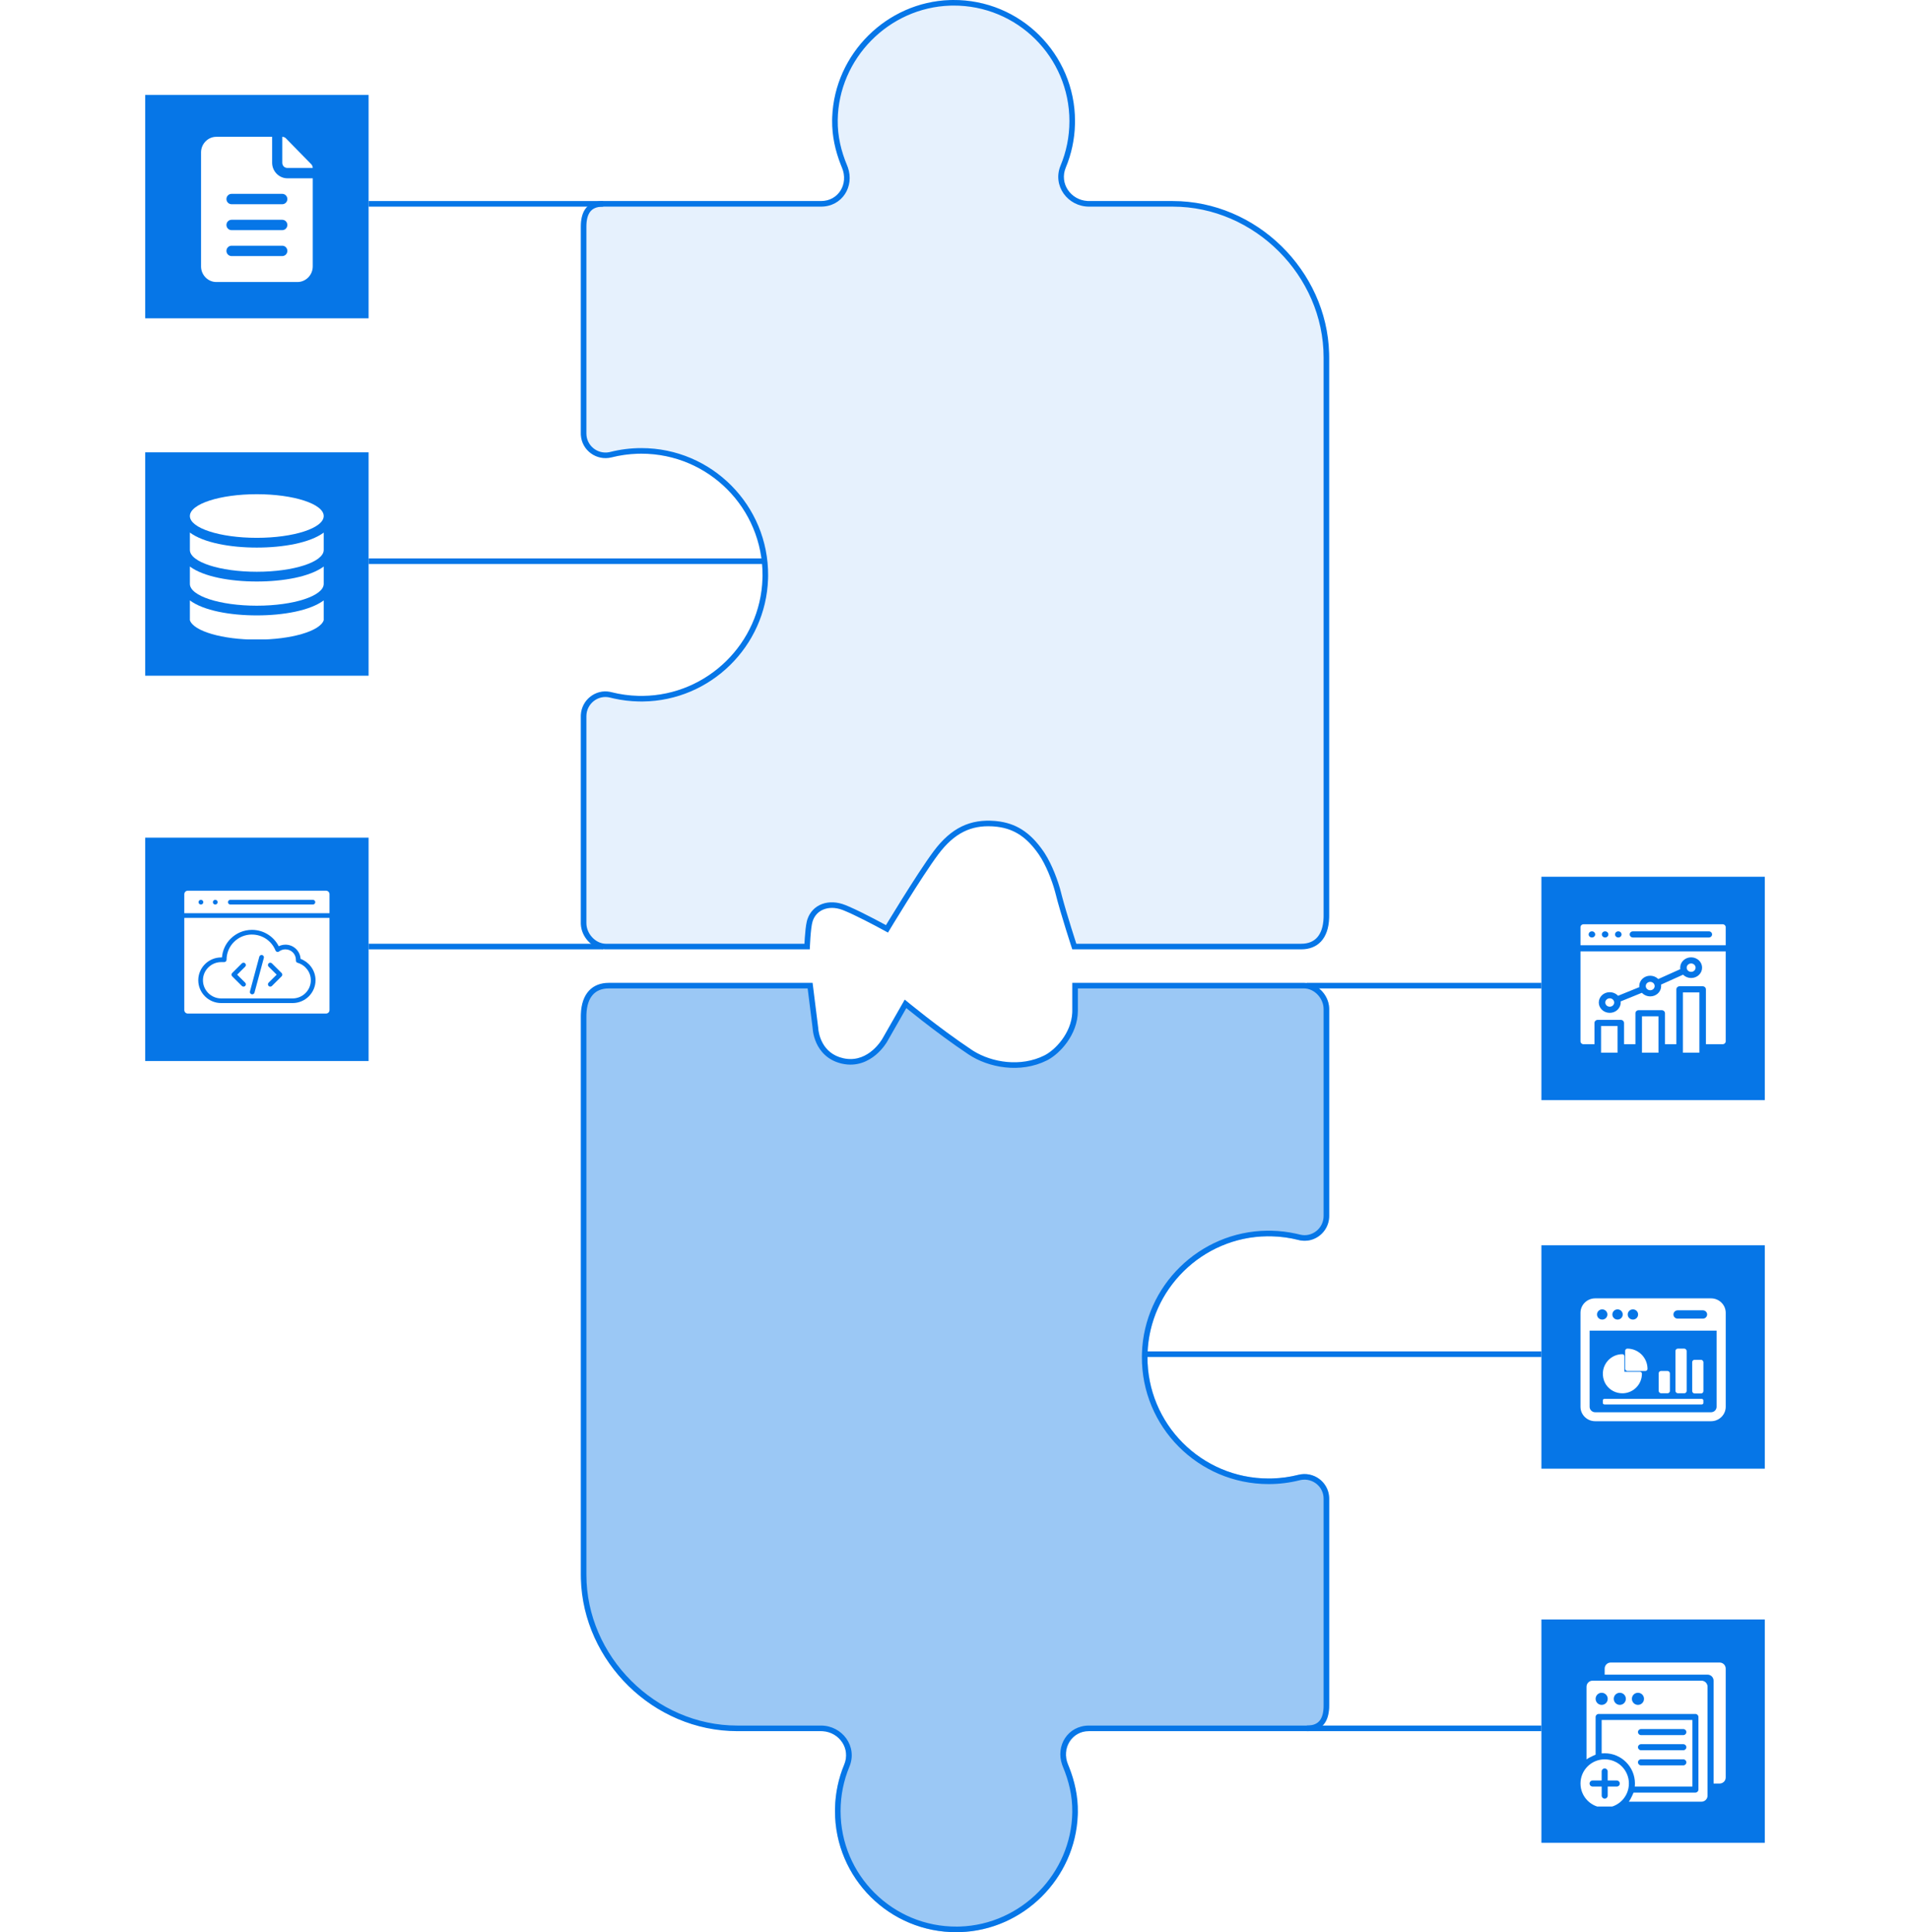 <svg width="342" height="346" viewBox="0 0 342 346" fill="none" xmlns="http://www.w3.org/2000/svg">
<path opacity="0.1" d="M104.001 128.249C104.001 125.382 106.695 123.241 109.474 123.948C111.27 124.405 113.157 124.64 115.101 124.617C126.869 124.483 136.453 114.86 136.539 103.092C136.626 91.039 126.88 81.242 114.847 81.242C113.011 81.242 111.228 81.47 109.525 81.899C106.724 82.605 104.001 80.518 104.001 77.63L104.001 40.56C104.001 38.123 105.977 36.148 108.414 36.148L146.709 36.148C149.858 36.148 151.982 32.942 150.769 30.035C149.66 27.381 149.065 24.458 149.105 21.394C149.262 9.643 158.882 0.087 170.635 0.001C182.689 -0.086 192.488 9.658 192.488 21.689C192.488 24.641 191.9 27.454 190.832 30.018C189.618 32.932 191.713 36.148 194.87 36.148L210.121 36.148C225.293 36.148 237.592 48.444 237.592 63.613L237.592 165.305C237.592 167.741 235.615 169.717 233.179 169.717L192.362 169.717C190.862 162.002 188.07 154.554 185 151.001C180.377 145.652 172.807 146.293 168 152.001L158.5 166.501C158.5 166.501 154 162.501 150 162.501C146 162.501 145 165.001 144.5 166.001C144.003 166.996 144.495 169.687 144.5 169.715L108.414 169.715C105.977 169.715 104.001 167.739 104.001 165.303L104.001 128.249Z" fill="#0676E7"/>
<path d="M104 128.249L104.008 127.982C104.164 125.338 106.615 123.392 109.213 123.89L109.473 123.948C111.045 124.348 112.685 124.578 114.373 124.614L115.1 124.617C126.684 124.485 136.152 115.159 136.527 103.642L136.538 103.091C136.625 91.039 126.879 81.242 114.846 81.242L114.16 81.252C112.566 81.302 111.015 81.523 109.524 81.899C106.81 82.583 104.17 80.645 104.008 77.897L104 77.629L104 40.559L104.012 40.086C104.129 37.836 105.118 36.117 107.725 36.005L108 36.001L147 36.001C150.149 36.001 151.981 32.941 150.768 30.035L150.564 29.536C149.574 27.028 148.962 24.374 149 21.5L149.015 20.951C149.455 9.632 158.762 0.382 170.084 0.011L170.634 0C182.688 -0.087 192.487 9.657 192.487 21.689L192.48 22.241C192.412 24.991 191.832 27.613 190.831 30.017C189.655 32.841 191.707 35.808 194.707 35.991L195 36.001L210 36.001C224.935 36.001 237.598 48.433 237.99 63.291L238 64.001C238 64.199 238 124.86 238 164L237.994 164.369C237.874 168.123 235.906 169.999 233 169.999L192 170C191.984 169.953 189.916 163.665 189 160L188.898 159.613C188.355 157.622 187.261 154.817 186 153L185.581 152.418C183.474 149.607 181.193 148.246 178 148L177.635 147.976C173.889 147.783 170.906 149.126 168 153C165.009 156.989 159.035 166.942 159 167L158.147 166.534C156.559 165.673 153.118 163.848 151 163L150.767 162.912C148.357 162.053 146.166 162.898 145.5 165C145.122 166.195 144.999 169.959 144.998 169.999L108.5 170L108.272 169.993C106.011 169.862 104.125 167.802 104.006 165.53L104 165.302L104 128.249ZM105 165.302C105 167.182 106.567 168.89 108.329 168.995L108.5 169L144.042 168.999C144.059 168.672 144.08 168.285 144.109 167.878C144.176 166.946 144.282 165.774 144.464 165.002L144.547 164.699C144.984 163.317 145.96 162.33 147.229 161.871C148.48 161.418 149.94 161.499 151.371 162.072L151.945 162.31C153.339 162.909 155.081 163.785 156.521 164.537C157.351 164.969 158.09 165.366 158.623 165.655C158.629 165.658 158.635 165.661 158.641 165.664C158.78 165.434 158.944 165.162 159.131 164.855C159.742 163.853 160.587 162.474 161.527 160.97C163.4 157.975 165.671 154.439 167.2 152.4C168.766 150.312 170.403 148.862 172.222 147.986C174.048 147.106 175.981 146.842 178.076 147.003L178.419 147.034C180.119 147.208 181.615 147.692 182.976 148.549C184.418 149.458 185.657 150.753 186.821 152.429L187.088 152.831C188.406 154.896 189.485 157.819 189.97 159.757L190.152 160.465C190.606 162.179 191.245 164.299 191.8 166.083C192.116 167.098 192.404 168 192.612 168.648C192.653 168.775 192.692 168.893 192.727 169L196.045 169C198.577 168.999 202.127 168.998 206.202 168.998L233 168.999C234.268 168.999 235.221 168.584 235.872 167.84C236.497 167.127 236.942 165.997 236.995 164.338L237 164L237 64.001C237 49.383 224.619 37.001 210 37.001L195 37.001C191.195 37.001 188.395 33.266 189.907 29.633L189.907 29.632C190.925 27.189 191.487 24.506 191.487 21.689C191.487 10.212 182.14 0.917 170.641 1L170.117 1.01C159.145 1.37 150.147 10.482 150 21.513C149.962 24.412 150.622 27.091 151.69 29.65L151.816 29.978C153.009 33.38 150.817 37.001 147 37.001L108 37.001C106.743 37.001 106.068 37.405 105.67 37.926C105.234 38.498 105 39.383 105 40.559L105 77.629C105 79.786 106.97 81.377 109.076 80.975L109.28 80.929C111.063 80.48 112.927 80.242 114.846 80.242C127.434 80.242 137.629 90.491 137.538 103.099L137.526 103.674C137.134 115.724 127.232 125.478 115.111 125.617L114.353 125.613C112.84 125.581 111.363 125.4 109.936 125.085L109.227 124.917C107.095 124.375 105 126.018 105 128.249L105 165.302Z" fill="#0676E7"/>
<path opacity="0.4" d="M237.999 217.751C237.999 220.618 235.305 222.759 232.526 222.052C230.73 221.595 228.843 221.36 226.899 221.383C215.131 221.517 205.547 231.14 205.461 242.908C205.374 254.961 215.12 264.758 227.153 264.758C228.989 264.758 230.772 264.53 232.475 264.101C235.276 263.395 237.999 265.482 237.999 268.37L237.999 305.44C237.999 307.877 236.023 309.853 233.586 309.853L195.291 309.853C192.142 309.853 190.018 313.058 191.231 315.965C192.34 318.619 192.935 321.542 192.895 324.606C192.738 336.357 183.118 345.913 171.365 345.999C159.311 346.086 149.512 336.342 149.512 324.311C149.512 321.359 150.1 318.546 151.168 315.982C152.382 313.068 150.287 309.853 147.13 309.853L131.879 309.853C116.707 309.852 104.408 297.556 104.408 282.387L104.408 180.695C104.408 178.259 106.385 176.283 108.821 176.283L145 176.5C145.5 184 146.5 188.5 150 190C151.453 190.623 154.777 190.137 157 188C160 184.5 162 180 162 180L171.5 187C171.5 187 178 191 182 191C183.808 191 189.001 189.248 191 186C193.422 182.064 192.5 176.5 192.5 176.5L197.5 176.285L233.586 176.285C236.023 176.285 237.999 178.261 237.999 180.697L237.999 217.751Z" fill="#0676E7"/>
<path d="M238 217.751L237.992 218.018C237.836 220.662 235.385 222.608 232.787 222.11L232.527 222.052C230.955 221.652 229.315 221.422 227.627 221.386L226.9 221.383C215.316 221.515 205.848 230.841 205.473 242.358L205.462 242.909C205.375 254.961 215.121 264.758 227.154 264.758L227.84 264.748C229.434 264.698 230.985 264.477 232.476 264.101C235.19 263.417 237.83 265.355 237.992 268.103L238 268.371L238 305.441L237.988 305.914C237.871 308.164 236.882 309.883 234.275 309.995L234 310L195 310C191.851 310 190.019 313.059 191.232 315.965L191.436 316.464C192.426 318.972 193.038 321.626 193 324.5L192.985 325.049C192.545 336.368 183.238 345.618 171.916 345.989L171.366 346C159.312 346.087 149.513 336.343 149.513 324.311L149.52 323.759C149.588 321.009 150.168 318.386 151.169 315.983C152.345 313.159 150.293 310.192 147.293 310.009L147 310L132 310C117.065 309.999 104.402 297.567 104.01 282.709L104 282C104 281.801 104 221.14 104 182L104.006 181.631C104.126 177.877 106.094 176.001 109 176.001L145.5 176L146.5 184L146.514 184.197C146.594 185.076 147.156 188.646 151 189.5L151.416 189.579C155.634 190.221 157.979 186.039 158 186L162 179C162.032 179.027 168.016 184.011 174 188L174.313 188.203C177.618 190.251 182.757 191.122 187 189C188.937 188.032 191.813 185.037 191.991 181.359L192 181L192 176L233.5 176L233.728 176.007C235.989 176.138 237.875 178.198 237.994 180.47L238 180.698L238 217.751ZM237 180.698C237 178.758 235.33 177 233.5 177L193 177L193 181C193 183.183 192.149 185.133 191.063 186.649C190.05 188.062 188.783 189.167 187.668 189.78L187.447 189.895C182.685 192.276 176.968 191.182 173.445 188.833C170.417 186.815 167.395 184.548 165.136 182.791C164.005 181.911 163.063 181.156 162.402 180.622C162.361 180.588 162.32 180.556 162.281 180.524L158.868 186.498L158.867 186.498C158.865 186.501 158.863 186.506 158.86 186.511C158.853 186.524 158.843 186.541 158.831 186.561C158.807 186.602 158.772 186.66 158.728 186.73C158.638 186.87 158.508 187.063 158.339 187.289C158.002 187.738 157.498 188.33 156.832 188.891C155.495 190.017 153.435 191.066 150.783 190.477L150.546 190.42C148.129 189.804 146.847 188.222 146.194 186.802C145.863 186.08 145.69 185.399 145.601 184.899C145.556 184.648 145.531 184.439 145.518 184.289C145.511 184.214 145.506 184.152 145.504 184.108C145.503 184.1 145.502 184.092 145.502 184.084L144.617 177.001C144.046 177.002 143.211 177.001 142.158 177.001C140.048 177.002 137.06 177.002 133.548 177.002L109 177.001C107.732 177.001 106.779 177.416 106.128 178.16C105.503 178.873 105.058 180.003 105.005 181.662L105 182L105 282C105 296.616 117.381 308.999 132 309L147 309C150.805 309 153.605 312.734 152.093 316.367L152.093 316.368C151.075 318.811 150.513 321.494 150.513 324.311C150.513 335.788 159.86 345.083 171.359 345L171.883 344.99C182.855 344.63 191.853 335.518 192 324.487C192.038 321.588 191.378 318.909 190.31 316.35L190.184 316.022C188.991 312.62 191.183 309 195 309L234 309C235.257 309 235.932 308.595 236.33 308.074C236.766 307.502 237 306.617 237 305.441L237 268.371C237 266.214 235.03 264.623 232.924 265.025L232.72 265.071C230.937 265.521 229.073 265.758 227.154 265.758C214.566 265.758 204.371 255.509 204.462 242.901L204.474 242.326C204.866 230.276 214.768 220.522 226.889 220.383L227.647 220.387C229.16 220.419 230.637 220.6 232.064 220.915L232.773 221.083C234.905 221.625 237 219.982 237 217.751L237 180.698Z" fill="#0676E7"/>
<g filter="url(#filter0_d_2014_8827)">
<path d="M190.333 175.911C189.27 171.584 186.082 158.45 186.082 158.296C184.867 153.815 182.135 150.724 178.491 150.106H178.339C174.696 149.488 170.901 151.651 168.472 155.669L160.578 168.185L152.835 180.855L151.773 170.812C153.898 172.202 156.782 174.057 156.934 174.211L159.515 169.885C159.515 169.885 154.505 166.64 152.987 165.558C151.621 164.631 149.951 164.631 148.584 165.404C147.218 166.176 146.459 167.721 146.611 169.421L148.129 184.255C148.281 186.109 149.495 187.5 151.165 187.809H151.469C153.139 188.118 154.657 187.345 155.568 185.955L172.419 158.141C173.785 155.823 175.607 154.742 177.277 154.896C178.947 155.205 180.313 156.751 180.92 159.377C181.072 159.995 184.108 172.821 185.171 176.993C185.778 179.31 184.564 181.165 183.349 182.092C181.831 183.173 179.858 183.173 178.188 182.092L165.587 173.902L163.007 178.229L175.455 186.264C178.795 188.581 182.894 188.581 186.234 186.264C189.725 183.946 191.243 179.928 190.333 175.911Z" fill="white"/>
</g>
<g filter="url(#filter1_d_2014_8827)">
<rect width="40" height="40" transform="translate(26 17)" fill="#0676E7"/>
<g clip-path="url(#clip0_2014_8827)" filter="url(#filter2_i_2014_8827)">
<path d="M38.727 24C37.236 24 36 25.263 36 26.786V47.214C36 48.737 37.236 50 38.727 50H53.273C54.764 50 56 48.737 56 47.214V31.429H51.455C49.964 31.429 48.727 30.166 48.727 28.643V24H38.727ZM50.545 24V28.643C50.545 29.172 50.936 29.571 51.455 29.571H56C56 29.321 55.9 29.089 55.736 28.912L51.191 24.269C51.018 24.093 50.791 24 50.545 24ZM41.455 34.214H50.545C51.045 34.214 51.455 34.632 51.455 35.143C51.455 35.654 51.045 36.071 50.545 36.071H41.455C40.955 36.071 40.545 35.654 40.545 35.143C40.545 34.632 40.955 34.214 41.455 34.214ZM41.455 38.857H50.545C51.045 38.857 51.455 39.275 51.455 39.786C51.455 40.296 51.045 40.714 50.545 40.714H41.455C40.955 40.714 40.545 40.296 40.545 39.786C40.545 39.275 40.955 38.857 41.455 38.857ZM41.455 43.5H50.545C51.045 43.5 51.455 43.918 51.455 44.429C51.455 44.939 51.045 45.357 50.545 45.357H41.455C40.955 45.357 40.545 44.939 40.545 44.429C40.545 43.918 40.955 43.5 41.455 43.5Z" fill="white"/>
</g>
</g>
<line x1="66" y1="36.501" x2="108" y2="36.501" stroke="#0676E7"/>
<line x1="234" y1="176.5" x2="276" y2="176.5" stroke="#0676E7"/>
<g filter="url(#filter3_d_2014_8827)">
<rect width="40" height="40" transform="translate(276 157)" fill="#0676E7"/>
<g clip-path="url(#clip1_2014_8827)" filter="url(#filter4_i_2014_8827)">
<path fill-rule="evenodd" clip-rule="evenodd" d="M283 168.754H309V165.502C309 165.366 308.94 165.241 308.843 165.149C308.745 165.057 308.613 165 308.468 165H283.532C283.387 165 283.255 165.057 283.157 165.146C283.063 165.238 283 165.363 283 165.499V168.754ZM292.394 167.367C292.073 167.367 291.808 167.121 291.808 166.815C291.808 166.509 292.07 166.262 292.394 166.262H305.978C306.299 166.262 306.563 166.509 306.563 166.815C306.563 167.121 306.302 167.367 305.978 167.367H292.394ZM285.046 167.367C284.725 167.367 284.461 167.121 284.461 166.815C284.461 166.509 284.722 166.262 285.046 166.262C285.367 166.262 285.632 166.509 285.632 166.815C285.632 167.121 285.371 167.367 285.046 167.367ZM287.407 167.367C287.086 167.367 286.822 167.121 286.822 166.815C286.822 166.509 287.083 166.262 287.407 166.262C287.728 166.262 287.993 166.509 287.993 166.815C287.993 167.121 287.732 167.367 287.407 167.367ZM289.768 167.367C289.447 167.367 289.183 167.121 289.183 166.815C289.183 166.509 289.444 166.262 289.768 166.262C290.089 166.262 290.354 166.509 290.354 166.815C290.354 167.121 290.093 167.367 289.768 167.367ZM289.636 183.22H286.683V187.998H289.636V183.22ZM296.962 181.486H294.009V188H296.962V181.486ZM304.287 177.201H301.334V187.998H304.287V177.201ZM300.752 176.1C300.431 176.1 300.166 176.346 300.166 176.652V186.477H298.127V180.934C298.127 180.631 297.865 180.381 297.541 180.381H293.42C293.099 180.381 292.835 180.628 292.835 180.934V186.477H290.795V182.671C290.795 182.368 290.533 182.118 290.209 182.118H286.088C285.767 182.118 285.503 182.365 285.503 182.671V186.477H283.529C283.384 186.477 283.252 186.421 283.154 186.329C283.057 186.237 283 186.115 283 185.975V169.855H309V185.975C309 186.112 308.94 186.237 308.843 186.329C308.745 186.418 308.613 186.477 308.468 186.477H305.455V176.652C305.455 176.349 305.194 176.1 304.87 176.1H300.749H300.752ZM288.799 178.478C288.654 178.341 288.456 178.258 288.235 178.258C288.015 178.258 287.817 178.341 287.672 178.478C287.527 178.615 287.439 178.802 287.439 179.01C287.439 179.217 287.527 179.404 287.672 179.541C287.817 179.678 288.015 179.761 288.235 179.761C288.456 179.761 288.654 179.678 288.799 179.541C288.944 179.404 289.032 179.217 289.032 179.01C289.032 178.802 288.944 178.615 288.799 178.478ZM303.374 172.237C303.23 172.1 303.031 172.017 302.811 172.017C302.591 172.017 302.392 172.1 302.247 172.237C302.103 172.373 302.014 172.56 302.014 172.768C302.014 172.976 302.103 173.163 302.247 173.3C302.392 173.436 302.591 173.519 302.811 173.519C303.031 173.519 303.23 173.436 303.374 173.3C303.519 173.163 303.607 172.976 303.607 172.768C303.607 172.56 303.519 172.373 303.374 172.237ZM296.049 175.533C295.904 175.396 295.706 175.313 295.485 175.313C295.265 175.313 295.067 175.396 294.922 175.533C294.777 175.669 294.689 175.856 294.689 176.064C294.689 176.272 294.777 176.459 294.922 176.596C295.067 176.732 295.265 176.815 295.485 176.815C295.706 176.815 295.904 176.732 296.049 176.596C296.194 176.459 296.282 176.272 296.282 176.064C296.282 175.856 296.194 175.669 296.049 175.533ZM289.724 177.804L293.533 176.257C293.527 176.195 293.521 176.129 293.521 176.064C293.521 175.553 293.741 175.09 294.094 174.755C294.45 174.419 294.941 174.214 295.482 174.214C296.024 174.214 296.515 174.422 296.87 174.755C296.889 174.772 296.905 174.787 296.924 174.808L300.869 173.035C300.856 172.949 300.85 172.86 300.85 172.771C300.85 172.26 301.07 171.797 301.423 171.462C301.778 171.126 302.269 170.921 302.811 170.921C303.352 170.921 303.843 171.129 304.199 171.462C304.555 171.797 304.772 172.26 304.772 172.771C304.772 173.282 304.552 173.745 304.199 174.081C303.843 174.416 303.352 174.621 302.811 174.621C302.269 174.621 301.778 174.413 301.423 174.081C301.404 174.063 301.388 174.048 301.369 174.027L297.425 175.8C297.437 175.886 297.443 175.975 297.443 176.064C297.443 176.575 297.223 177.038 296.87 177.373C296.515 177.709 296.024 177.914 295.482 177.914C294.941 177.914 294.45 177.706 294.094 177.373C294.059 177.341 294.025 177.305 293.993 177.27L290.184 178.817C290.19 178.879 290.197 178.944 290.197 179.01C290.197 179.52 289.976 179.983 289.624 180.319C289.268 180.655 288.777 180.859 288.235 180.859C287.694 180.859 287.203 180.652 286.847 180.319C286.491 179.983 286.274 179.52 286.274 179.01C286.274 178.499 286.494 178.036 286.847 177.7C287.203 177.365 287.694 177.16 288.235 177.16C288.777 177.16 289.268 177.368 289.624 177.7C289.658 177.733 289.693 177.768 289.724 177.804Z" fill="white"/>
</g>
</g>
<g filter="url(#filter5_d_2014_8827)">
<rect width="40" height="40" transform="translate(26 150)" fill="#0676E7"/>
<g clip-path="url(#clip2_2014_8827)" filter="url(#filter6_i_2014_8827)">
<path fill-rule="evenodd" clip-rule="evenodd" d="M43.902 175.468C44.064 175.63 44.064 175.896 43.902 176.058C43.739 176.22 43.472 176.22 43.309 176.058L41.573 174.329C41.41 174.168 41.41 173.902 41.573 173.74L43.309 172.012C43.472 171.85 43.739 171.85 43.902 172.012C44.064 172.173 44.064 172.439 43.902 172.601L42.461 174.035L43.902 175.468ZM48.691 176.058C48.528 176.22 48.261 176.22 48.098 176.058C47.936 175.896 47.936 175.63 48.098 175.468L49.539 174.035L48.098 172.601C47.936 172.439 47.936 172.173 48.098 172.012C48.261 171.85 48.528 171.85 48.691 172.012L50.427 173.74C50.59 173.902 50.59 174.168 50.427 174.329L48.691 176.058ZM46.431 170.818C46.492 170.595 46.722 170.462 46.945 170.523C47.169 170.584 47.303 170.812 47.242 171.035L45.569 177.251C45.508 177.474 45.278 177.607 45.055 177.546C44.831 177.486 44.697 177.257 44.758 177.035L46.431 170.818ZM35.968 161.474C35.736 161.474 35.547 161.286 35.547 161.055C35.547 160.824 35.736 160.636 35.968 160.636H35.983C36.215 160.636 36.404 160.824 36.404 161.055C36.404 161.286 36.215 161.474 35.983 161.474H35.968ZM38.538 161.474C38.306 161.474 38.117 161.286 38.117 161.055C38.117 160.824 38.306 160.636 38.538 160.636H38.553C38.785 160.636 38.974 160.824 38.974 161.055C38.974 161.286 38.785 161.474 38.553 161.474H38.538ZM41.236 161.474C41.004 161.474 40.815 161.286 40.815 161.055C40.815 160.824 41.004 160.636 41.236 160.636H56.032C56.264 160.636 56.453 160.824 56.453 161.055C56.453 161.286 56.264 161.474 56.032 161.474H41.236ZM59 163.867H33V180.379C33 180.549 33.07 180.702 33.183 180.818C33.296 180.934 33.453 181 33.624 181H58.376C58.547 181 58.701 180.931 58.817 180.818C58.933 180.705 59 180.549 59 180.379V163.867ZM33 163.032H59V159.621C59 159.451 58.93 159.298 58.817 159.182C58.704 159.069 58.547 159 58.376 159H33.624C33.453 159 33.299 159.069 33.183 159.182C33.07 159.295 33 159.451 33 159.621V163.035V163.032ZM41.306 167.581C40.426 168.457 39.848 169.636 39.746 170.948H39.607C38.477 170.948 37.449 171.408 36.706 172.147C35.962 172.887 35.5 173.91 35.5 175.035C35.5 176.159 35.962 177.182 36.706 177.922C37.449 178.662 38.477 179.121 39.607 179.121H52.39C53.52 179.121 54.548 178.662 55.291 177.922C56.035 177.182 56.497 176.159 56.497 175.035C56.497 174.116 56.189 173.266 55.669 172.581C55.202 171.962 54.56 171.483 53.822 171.205C53.781 170.523 53.488 169.908 53.032 169.454C52.541 168.965 51.862 168.662 51.113 168.662C50.811 168.662 50.52 168.711 50.247 168.803C50.131 168.844 50.018 168.89 49.91 168.942C49.495 168.133 48.882 167.439 48.13 166.934C47.268 166.35 46.231 166.012 45.116 166.012C43.632 166.012 42.287 166.61 41.314 167.581H41.311H41.306ZM45.11 166.847C43.855 166.847 42.723 167.353 41.898 168.171C41.076 168.988 40.568 170.116 40.568 171.367C40.568 171.598 40.379 171.786 40.147 171.786H39.607C38.709 171.786 37.89 172.153 37.298 172.74C36.706 173.327 36.34 174.142 36.34 175.038C36.34 175.934 36.709 176.746 37.298 177.335C37.89 177.925 38.706 178.289 39.607 178.289H52.39C53.288 178.289 54.107 177.922 54.699 177.335C55.291 176.749 55.657 175.934 55.657 175.038C55.657 174.306 55.413 173.63 54.998 173.087C54.574 172.529 53.976 172.11 53.285 171.91C53.084 171.853 52.96 171.662 52.983 171.462V171.428C52.983 171.428 52.983 171.419 52.983 171.37C52.983 170.853 52.774 170.387 52.434 170.049C52.094 169.711 51.624 169.503 51.107 169.503C50.895 169.503 50.691 169.538 50.506 169.598C50.308 169.665 50.128 169.76 49.968 169.882C49.785 170.02 49.521 169.986 49.382 169.801C49.358 169.769 49.341 169.737 49.327 169.702C48.99 168.855 48.4 168.133 47.651 167.627C46.925 167.136 46.048 166.853 45.104 166.853L45.11 166.847Z" fill="white"/>
</g>
</g>
<line x1="66" y1="169.5" x2="108" y2="169.5" stroke="#0676E7"/>
<line x1="234" y1="309.5" x2="276" y2="309.5" stroke="#0676E7"/>
<g filter="url(#filter7_d_2014_8827)">
<rect width="40" height="40" transform="translate(276 290)" fill="#0676E7"/>
<g clip-path="url(#clip3_2014_8827)" filter="url(#filter8_i_2014_8827)">
<path d="M307.912 297.212H288.415C287.818 297.212 287.33 297.696 287.33 298.297V299.382H305.747C306.344 299.382 306.831 299.865 306.831 300.466V318.882H307.916C308.513 318.882 309 318.398 309 317.797V298.297C309 297.696 308.513 297.212 307.912 297.212Z" fill="white"/>
<path d="M292.72 319.422H303.037V307.502H286.79V313.487C286.745 313.495 287.103 313.462 287.334 313.462C290.32 313.462 292.749 315.892 292.749 318.877C292.749 319.101 292.716 319.458 292.72 319.422ZM293.833 309.127H301.417C301.717 309.127 301.957 309.371 301.957 309.668C301.957 309.964 301.713 310.208 301.417 310.208H293.833C293.533 310.208 293.293 309.964 293.293 309.668C293.289 309.371 293.533 309.127 293.833 309.127ZM293.833 311.837H301.417C301.717 311.837 301.957 312.081 301.957 312.377C301.957 312.674 301.713 312.918 301.417 312.918H293.833C293.533 312.918 293.293 312.674 293.293 312.377C293.289 312.081 293.533 311.837 293.833 311.837ZM293.833 314.547H301.417C301.717 314.547 301.957 314.791 301.957 315.087C301.957 315.384 301.713 315.627 301.417 315.627H293.833C293.533 315.627 293.293 315.384 293.293 315.087C293.289 314.787 293.533 314.547 293.833 314.547Z" fill="white"/>
<path d="M287.334 314.547C284.942 314.547 283 316.485 283 318.878C283 321.271 284.942 323.213 287.334 323.213C289.726 323.213 291.668 321.271 291.668 318.878C291.668 316.485 289.726 314.547 287.334 314.547ZM289.499 319.422H287.874V321.047C287.874 321.344 287.631 321.588 287.334 321.588C287.037 321.588 286.794 321.344 286.794 321.047V319.422H285.169C284.868 319.422 284.625 319.179 284.625 318.878C284.625 318.577 284.868 318.338 285.165 318.338H286.79V316.713C286.79 316.412 287.033 316.172 287.33 316.172C287.626 316.172 287.87 316.416 287.87 316.713V318.338H289.495C289.796 318.338 290.035 318.581 290.035 318.878C290.039 319.179 289.8 319.422 289.499 319.422Z" fill="white"/>
<path d="M304.662 300.462H285.165C284.568 300.462 284.08 300.946 284.08 301.547V314.559C284.612 314.157 285.758 313.698 285.705 313.714V306.962C285.705 306.666 285.949 306.422 286.245 306.422H303.577C303.874 306.422 304.117 306.666 304.117 306.962V319.962C304.117 320.259 303.874 320.503 303.577 320.503H292.5C292.517 320.454 292.054 321.604 291.655 322.128H304.666C305.263 322.128 305.75 321.644 305.75 321.043V301.543C305.75 300.946 305.263 300.462 304.662 300.462ZM286.789 304.797C286.192 304.797 285.705 304.314 285.705 303.712C285.705 303.111 286.188 302.628 286.789 302.628C287.39 302.628 287.874 303.111 287.874 303.712C287.874 304.314 287.39 304.797 286.789 304.797ZM290.039 304.797C289.442 304.797 288.954 304.314 288.954 303.712C288.954 303.111 289.438 302.628 290.039 302.628C290.64 302.628 291.123 303.111 291.123 303.712C291.123 304.314 290.64 304.797 290.039 304.797ZM293.288 304.797C292.691 304.797 292.204 304.314 292.204 303.712C292.204 303.111 292.687 302.628 293.288 302.628C293.889 302.628 294.373 303.111 294.373 303.712C294.373 304.314 293.889 304.797 293.288 304.797Z" fill="white"/>
</g>
</g>
<g filter="url(#filter9_d_2014_8827)">
<rect width="40" height="40" transform="translate(26 81.001)" fill="#0676E7"/>
<g clip-path="url(#clip4_2014_8827)" filter="url(#filter10_i_2014_8827)">
<path d="M34 104.058C34 106.21 39.375 107.964 45.981 107.964C52.589 107.964 57.955 106.21 57.963 104.066C57.963 103.91 57.963 100.95 57.963 100.95C55.498 102.782 50.731 103.632 45.981 103.632C41.232 103.632 36.456 102.782 34 100.95C34 100.95 34 103.919 34 104.066V104.058Z" fill="white"/>
<path d="M57.963 107.018C55.498 108.849 50.731 109.7 45.981 109.7C41.232 109.7 36.456 108.849 34 107.018V110.568C34.659 112.521 39.82 114.04 45.981 114.04C52.143 114.04 57.304 112.521 57.963 110.568V107.018Z" fill="white"/>
<path d="M34 97.982C34 100.134 39.375 101.888 45.981 101.888C52.589 101.888 57.955 100.134 57.963 97.99C57.963 97.834 57.963 94.874 57.963 94.874C55.498 96.706 50.731 97.556 45.981 97.556C41.232 97.556 36.465 96.697 34 94.865C34 94.865 34 97.834 34 97.982Z" fill="white"/>
<path d="M45.981 95.811C52.599 95.811 57.963 94.063 57.963 91.906C57.963 89.748 52.599 87.999 45.981 87.999C39.364 87.999 34 89.748 34 91.906C34 94.063 39.364 95.811 45.981 95.811Z" fill="white"/>
</g>
</g>
<line x1="66" y1="100.5" x2="137" y2="100.5" stroke="#0676E7"/>
<line x1="205" y1="242.5" x2="276" y2="242.5" stroke="#0676E7"/>
<g filter="url(#filter11_d_2014_8827)">
<rect width="40" height="40" transform="translate(276 223)" fill="#0676E7"/>
<g clip-path="url(#clip5_2014_8827)" filter="url(#filter12_i_2014_8827)">
<path d="M306.37 232H285.63C284.18 232 283 233.159 283 234.584V251.417C283 252.842 284.18 254 285.63 254H306.373C307.823 254 309.003 252.842 309.003 251.417V234.584C309.003 233.159 307.826 232 306.375 232H306.37ZM300.395 234.143H304.919C305.335 234.143 305.675 234.474 305.675 234.886C305.675 235.297 305.338 235.628 304.919 235.628H300.393C299.977 235.628 299.64 235.297 299.64 234.886C299.64 234.474 299.977 234.143 300.393 234.143H300.395ZM292.385 233.971C292.899 233.971 293.315 234.38 293.315 234.886C293.315 235.391 292.899 235.8 292.385 235.8C291.87 235.8 291.454 235.391 291.454 234.886C291.454 234.38 291.87 233.971 292.385 233.971ZM289.634 233.971C290.149 233.971 290.565 234.38 290.565 234.886C290.565 235.391 290.149 235.8 289.634 235.8C289.12 235.8 288.704 235.391 288.704 234.886C288.704 234.38 289.12 233.971 289.634 233.971ZM286.886 233.971C287.401 233.971 287.817 234.38 287.817 234.886C287.817 235.391 287.401 235.8 286.886 235.8C286.372 235.8 285.956 235.391 285.956 234.886C285.956 234.38 286.372 233.971 286.886 233.971ZM307.369 251.417C307.369 251.957 306.92 252.395 306.373 252.395H285.63C285.08 252.395 284.634 251.954 284.634 251.417V237.781H307.369V251.419V251.417Z" fill="white"/>
<path d="M297.427 245H298.582C298.817 245 299.009 245.232 299.009 245.42V248.581C299.009 248.812 298.817 249 298.582 249H297.427C297.192 249 297 248.769 297 248.581V245.42C297 245.189 297.192 245 297.427 245Z" fill="white"/>
<path d="M300.427 241H301.582C301.817 241 302.009 241.232 302.009 241.42V248.581C302.009 248.812 301.817 249 301.582 249H300.427C300.192 249 300 248.769 300 248.581V241.42C300 241.189 300.192 241 300.427 241Z" fill="white"/>
<path d="M303.427 243H304.582C304.817 243 305.009 243.232 305.009 243.42V248.615C305.009 248.846 304.817 249.034 304.582 249.034H303.427C303.192 249.034 303 248.803 303 248.615V243.42C303 243.189 303.192 243 303.427 243Z" fill="white"/>
<path d="M289.668 248.904C289.945 248.968 290.219 249 290.494 249C291.371 249 292.212 248.677 292.867 248.076C293.597 247.404 294.002 246.472 294 245.488C294 245.29 293.827 245.135 293.629 245.135H290.864V242.371C290.864 242.174 290.711 242.001 290.513 242.001C289.529 241.996 288.597 242.401 287.924 243.133C287.047 244.087 286.76 245.449 287.212 246.729C287.595 247.814 288.547 248.645 289.67 248.904H289.668Z" fill="white"/>
<path d="M291.389 245H294.616C294.821 245 295 244.839 295 244.635C295 243.673 294.621 242.747 293.938 242.062C293.262 241.387 292.351 241.008 291.402 241C291.182 241 291 241.167 291 241.384V244.609C291 244.824 291.174 244.998 291.389 244.998V245Z" fill="white"/>
<path d="M287.294 250H304.706C304.867 250 305 250.141 305 250.257V250.744C305 250.885 304.867 251 304.706 251H287.294C287.133 251 287 250.86 287 250.744V250.257C287 250.116 287.133 250 287.294 250Z" fill="white"/>
</g>
</g>
<defs>
<filter id="filter0_d_2014_8827" x="130.839" y="134.249" width="75.505" height="69.505" filterUnits="userSpaceOnUse" color-interpolation-filters="sRGB">
<feFlood flood-opacity="0" result="BackgroundImageFix"/>
<feColorMatrix in="SourceAlpha" type="matrix" values="0 0 0 0 0 0 0 0 0 0 0 0 0 0 0 0 0 0 127 0" result="hardAlpha"/>
<feOffset/>
<feGaussianBlur stdDeviation="7.876"/>
<feComposite in2="hardAlpha" operator="out"/>
<feColorMatrix type="matrix" values="0 0 0 0 0.039 0 0 0 0 0.463 0 0 0 0 0.906 0 0 0 1 0"/>
<feBlend mode="normal" in2="BackgroundImageFix" result="effect1_dropShadow_2014_8827"/>
<feBlend mode="normal" in="SourceGraphic" in2="effect1_dropShadow_2014_8827" result="shape"/>
</filter>
<filter id="filter1_d_2014_8827" x="21" y="12.001" width="50" height="50" filterUnits="userSpaceOnUse" color-interpolation-filters="sRGB">
<feFlood flood-opacity="0" result="BackgroundImageFix"/>
<feColorMatrix in="SourceAlpha" type="matrix" values="0 0 0 0 0 0 0 0 0 0 0 0 0 0 0 0 0 0 127 0" result="hardAlpha"/>
<feOffset/>
<feGaussianBlur stdDeviation="2.5"/>
<feComposite in2="hardAlpha" operator="out"/>
<feColorMatrix type="matrix" values="0 0 0 0 0.024 0 0 0 0 0.463 0 0 0 0 0.906 0 0 0 1 0"/>
<feBlend mode="normal" in2="BackgroundImageFix" result="effect1_dropShadow_2014_8827"/>
<feBlend mode="normal" in="SourceGraphic" in2="effect1_dropShadow_2014_8827" result="shape"/>
</filter>
<filter id="filter2_i_2014_8827" x="36" y="24" width="20" height="26.5" filterUnits="userSpaceOnUse" color-interpolation-filters="sRGB">
<feFlood flood-opacity="0" result="BackgroundImageFix"/>
<feBlend mode="normal" in="SourceGraphic" in2="BackgroundImageFix" result="shape"/>
<feColorMatrix in="SourceAlpha" type="matrix" values="0 0 0 0 0 0 0 0 0 0 0 0 0 0 0 0 0 0 127 0" result="hardAlpha"/>
<feOffset dy="0.5"/>
<feGaussianBlur stdDeviation="1"/>
<feComposite in2="hardAlpha" operator="arithmetic" k2="-1" k3="1"/>
<feColorMatrix type="matrix" values="0 0 0 0 0 0 0 0 0 0.173 0 0 0 0 0.345 0 0 0 0.35 0"/>
<feBlend mode="normal" in2="shape" result="effect1_innerShadow_2014_8827"/>
</filter>
<filter id="filter3_d_2014_8827" x="270.875" y="151.875" width="50.25" height="50.25" filterUnits="userSpaceOnUse" color-interpolation-filters="sRGB">
<feFlood flood-opacity="0" result="BackgroundImageFix"/>
<feColorMatrix in="SourceAlpha" type="matrix" values="0 0 0 0 0 0 0 0 0 0 0 0 0 0 0 0 0 0 127 0" result="hardAlpha"/>
<feOffset/>
<feGaussianBlur stdDeviation="2.562"/>
<feComposite in2="hardAlpha" operator="out"/>
<feColorMatrix type="matrix" values="0 0 0 0 0.024 0 0 0 0 0.463 0 0 0 0 0.906 0 0 0 1 0"/>
<feBlend mode="normal" in2="BackgroundImageFix" result="effect1_dropShadow_2014_8827"/>
<feBlend mode="normal" in="SourceGraphic" in2="effect1_dropShadow_2014_8827" result="shape"/>
</filter>
<filter id="filter4_i_2014_8827" x="283" y="165" width="26" height="23.512" filterUnits="userSpaceOnUse" color-interpolation-filters="sRGB">
<feFlood flood-opacity="0" result="BackgroundImageFix"/>
<feBlend mode="normal" in="SourceGraphic" in2="BackgroundImageFix" result="shape"/>
<feColorMatrix in="SourceAlpha" type="matrix" values="0 0 0 0 0 0 0 0 0 0 0 0 0 0 0 0 0 0 127 0" result="hardAlpha"/>
<feOffset dy="0.512"/>
<feGaussianBlur stdDeviation="1.025"/>
<feComposite in2="hardAlpha" operator="arithmetic" k2="-1" k3="1"/>
<feColorMatrix type="matrix" values="0 0 0 0 0 0 0 0 0 0.173 0 0 0 0 0.345 0 0 0 0.35 0"/>
<feBlend mode="normal" in2="shape" result="effect1_innerShadow_2014_8827"/>
</filter>
<filter id="filter5_d_2014_8827" x="21" y="145" width="50" height="50" filterUnits="userSpaceOnUse" color-interpolation-filters="sRGB">
<feFlood flood-opacity="0" result="BackgroundImageFix"/>
<feColorMatrix in="SourceAlpha" type="matrix" values="0 0 0 0 0 0 0 0 0 0 0 0 0 0 0 0 0 0 127 0" result="hardAlpha"/>
<feOffset/>
<feGaussianBlur stdDeviation="2.5"/>
<feComposite in2="hardAlpha" operator="out"/>
<feColorMatrix type="matrix" values="0 0 0 0 0.024 0 0 0 0 0.463 0 0 0 0 0.906 0 0 0 1 0"/>
<feBlend mode="normal" in2="BackgroundImageFix" result="effect1_dropShadow_2014_8827"/>
<feBlend mode="normal" in="SourceGraphic" in2="effect1_dropShadow_2014_8827" result="shape"/>
</filter>
<filter id="filter6_i_2014_8827" x="33" y="159" width="26" height="22.5" filterUnits="userSpaceOnUse" color-interpolation-filters="sRGB">
<feFlood flood-opacity="0" result="BackgroundImageFix"/>
<feBlend mode="normal" in="SourceGraphic" in2="BackgroundImageFix" result="shape"/>
<feColorMatrix in="SourceAlpha" type="matrix" values="0 0 0 0 0 0 0 0 0 0 0 0 0 0 0 0 0 0 127 0" result="hardAlpha"/>
<feOffset dy="0.5"/>
<feGaussianBlur stdDeviation="1"/>
<feComposite in2="hardAlpha" operator="arithmetic" k2="-1" k3="1"/>
<feColorMatrix type="matrix" values="0 0 0 0 0 0 0 0 0 0.173 0 0 0 0 0.345 0 0 0 0.35 0"/>
<feBlend mode="normal" in2="shape" result="effect1_innerShadow_2014_8827"/>
</filter>
<filter id="filter7_d_2014_8827" x="271" y="285" width="50" height="50" filterUnits="userSpaceOnUse" color-interpolation-filters="sRGB">
<feFlood flood-opacity="0" result="BackgroundImageFix"/>
<feColorMatrix in="SourceAlpha" type="matrix" values="0 0 0 0 0 0 0 0 0 0 0 0 0 0 0 0 0 0 127 0" result="hardAlpha"/>
<feOffset/>
<feGaussianBlur stdDeviation="2.5"/>
<feComposite in2="hardAlpha" operator="out"/>
<feColorMatrix type="matrix" values="0 0 0 0 0.024 0 0 0 0 0.463 0 0 0 0 0.906 0 0 0 1 0"/>
<feBlend mode="normal" in2="BackgroundImageFix" result="effect1_dropShadow_2014_8827"/>
<feBlend mode="normal" in="SourceGraphic" in2="effect1_dropShadow_2014_8827" result="shape"/>
</filter>
<filter id="filter8_i_2014_8827" x="283" y="297" width="26" height="26.5" filterUnits="userSpaceOnUse" color-interpolation-filters="sRGB">
<feFlood flood-opacity="0" result="BackgroundImageFix"/>
<feBlend mode="normal" in="SourceGraphic" in2="BackgroundImageFix" result="shape"/>
<feColorMatrix in="SourceAlpha" type="matrix" values="0 0 0 0 0 0 0 0 0 0 0 0 0 0 0 0 0 0 127 0" result="hardAlpha"/>
<feOffset dy="0.5"/>
<feGaussianBlur stdDeviation="1"/>
<feComposite in2="hardAlpha" operator="arithmetic" k2="-1" k3="1"/>
<feColorMatrix type="matrix" values="0 0 0 0 0 0 0 0 0 0.173 0 0 0 0 0.345 0 0 0 0.35 0"/>
<feBlend mode="normal" in2="shape" result="effect1_innerShadow_2014_8827"/>
</filter>
<filter id="filter9_d_2014_8827" x="21" y="76.001" width="50" height="50" filterUnits="userSpaceOnUse" color-interpolation-filters="sRGB">
<feFlood flood-opacity="0" result="BackgroundImageFix"/>
<feColorMatrix in="SourceAlpha" type="matrix" values="0 0 0 0 0 0 0 0 0 0 0 0 0 0 0 0 0 0 127 0" result="hardAlpha"/>
<feOffset/>
<feGaussianBlur stdDeviation="2.5"/>
<feComposite in2="hardAlpha" operator="out"/>
<feColorMatrix type="matrix" values="0 0 0 0 0.024 0 0 0 0 0.463 0 0 0 0 0.906 0 0 0 1 0"/>
<feBlend mode="normal" in2="BackgroundImageFix" result="effect1_dropShadow_2014_8827"/>
<feBlend mode="normal" in="SourceGraphic" in2="effect1_dropShadow_2014_8827" result="shape"/>
</filter>
<filter id="filter10_i_2014_8827" x="34" y="88" width="24" height="26.5" filterUnits="userSpaceOnUse" color-interpolation-filters="sRGB">
<feFlood flood-opacity="0" result="BackgroundImageFix"/>
<feBlend mode="normal" in="SourceGraphic" in2="BackgroundImageFix" result="shape"/>
<feColorMatrix in="SourceAlpha" type="matrix" values="0 0 0 0 0 0 0 0 0 0 0 0 0 0 0 0 0 0 127 0" result="hardAlpha"/>
<feOffset dy="0.5"/>
<feGaussianBlur stdDeviation="1"/>
<feComposite in2="hardAlpha" operator="arithmetic" k2="-1" k3="1"/>
<feColorMatrix type="matrix" values="0 0 0 0 0 0 0 0 0 0.173 0 0 0 0 0.345 0 0 0 0.35 0"/>
<feBlend mode="normal" in2="shape" result="effect1_innerShadow_2014_8827"/>
</filter>
<filter id="filter11_d_2014_8827" x="271" y="218" width="50" height="50" filterUnits="userSpaceOnUse" color-interpolation-filters="sRGB">
<feFlood flood-opacity="0" result="BackgroundImageFix"/>
<feColorMatrix in="SourceAlpha" type="matrix" values="0 0 0 0 0 0 0 0 0 0 0 0 0 0 0 0 0 0 127 0" result="hardAlpha"/>
<feOffset/>
<feGaussianBlur stdDeviation="2.5"/>
<feComposite in2="hardAlpha" operator="out"/>
<feColorMatrix type="matrix" values="0 0 0 0 0.024 0 0 0 0 0.463 0 0 0 0 0.906 0 0 0 1 0"/>
<feBlend mode="normal" in2="BackgroundImageFix" result="effect1_dropShadow_2014_8827"/>
<feBlend mode="normal" in="SourceGraphic" in2="effect1_dropShadow_2014_8827" result="shape"/>
</filter>
<filter id="filter12_i_2014_8827" x="283" y="232" width="26" height="22.5" filterUnits="userSpaceOnUse" color-interpolation-filters="sRGB">
<feFlood flood-opacity="0" result="BackgroundImageFix"/>
<feBlend mode="normal" in="SourceGraphic" in2="BackgroundImageFix" result="shape"/>
<feColorMatrix in="SourceAlpha" type="matrix" values="0 0 0 0 0 0 0 0 0 0 0 0 0 0 0 0 0 0 127 0" result="hardAlpha"/>
<feOffset dy="0.5"/>
<feGaussianBlur stdDeviation="1"/>
<feComposite in2="hardAlpha" operator="arithmetic" k2="-1" k3="1"/>
<feColorMatrix type="matrix" values="0 0 0 0 0 0 0 0 0 0.173 0 0 0 0 0.345 0 0 0 0.35 0"/>
<feBlend mode="normal" in2="shape" result="effect1_innerShadow_2014_8827"/>
</filter>
<clipPath id="clip0_2014_8827">
<rect width="20" height="26" fill="white" transform="translate(36 24)"/>
</clipPath>
<clipPath id="clip1_2014_8827">
<rect width="26" height="23" fill="white" transform="translate(283 165)"/>
</clipPath>
<clipPath id="clip2_2014_8827">
<rect width="26" height="22" fill="white" transform="translate(33 159)"/>
</clipPath>
<clipPath id="clip3_2014_8827">
<rect width="26" height="26" fill="white" transform="translate(283 297)"/>
</clipPath>
<clipPath id="clip4_2014_8827">
<rect width="24" height="26" fill="white" transform="translate(34 88)"/>
</clipPath>
<clipPath id="clip5_2014_8827">
<rect width="26" height="22" fill="white" transform="translate(283 232)"/>
</clipPath>
</defs>
</svg>
